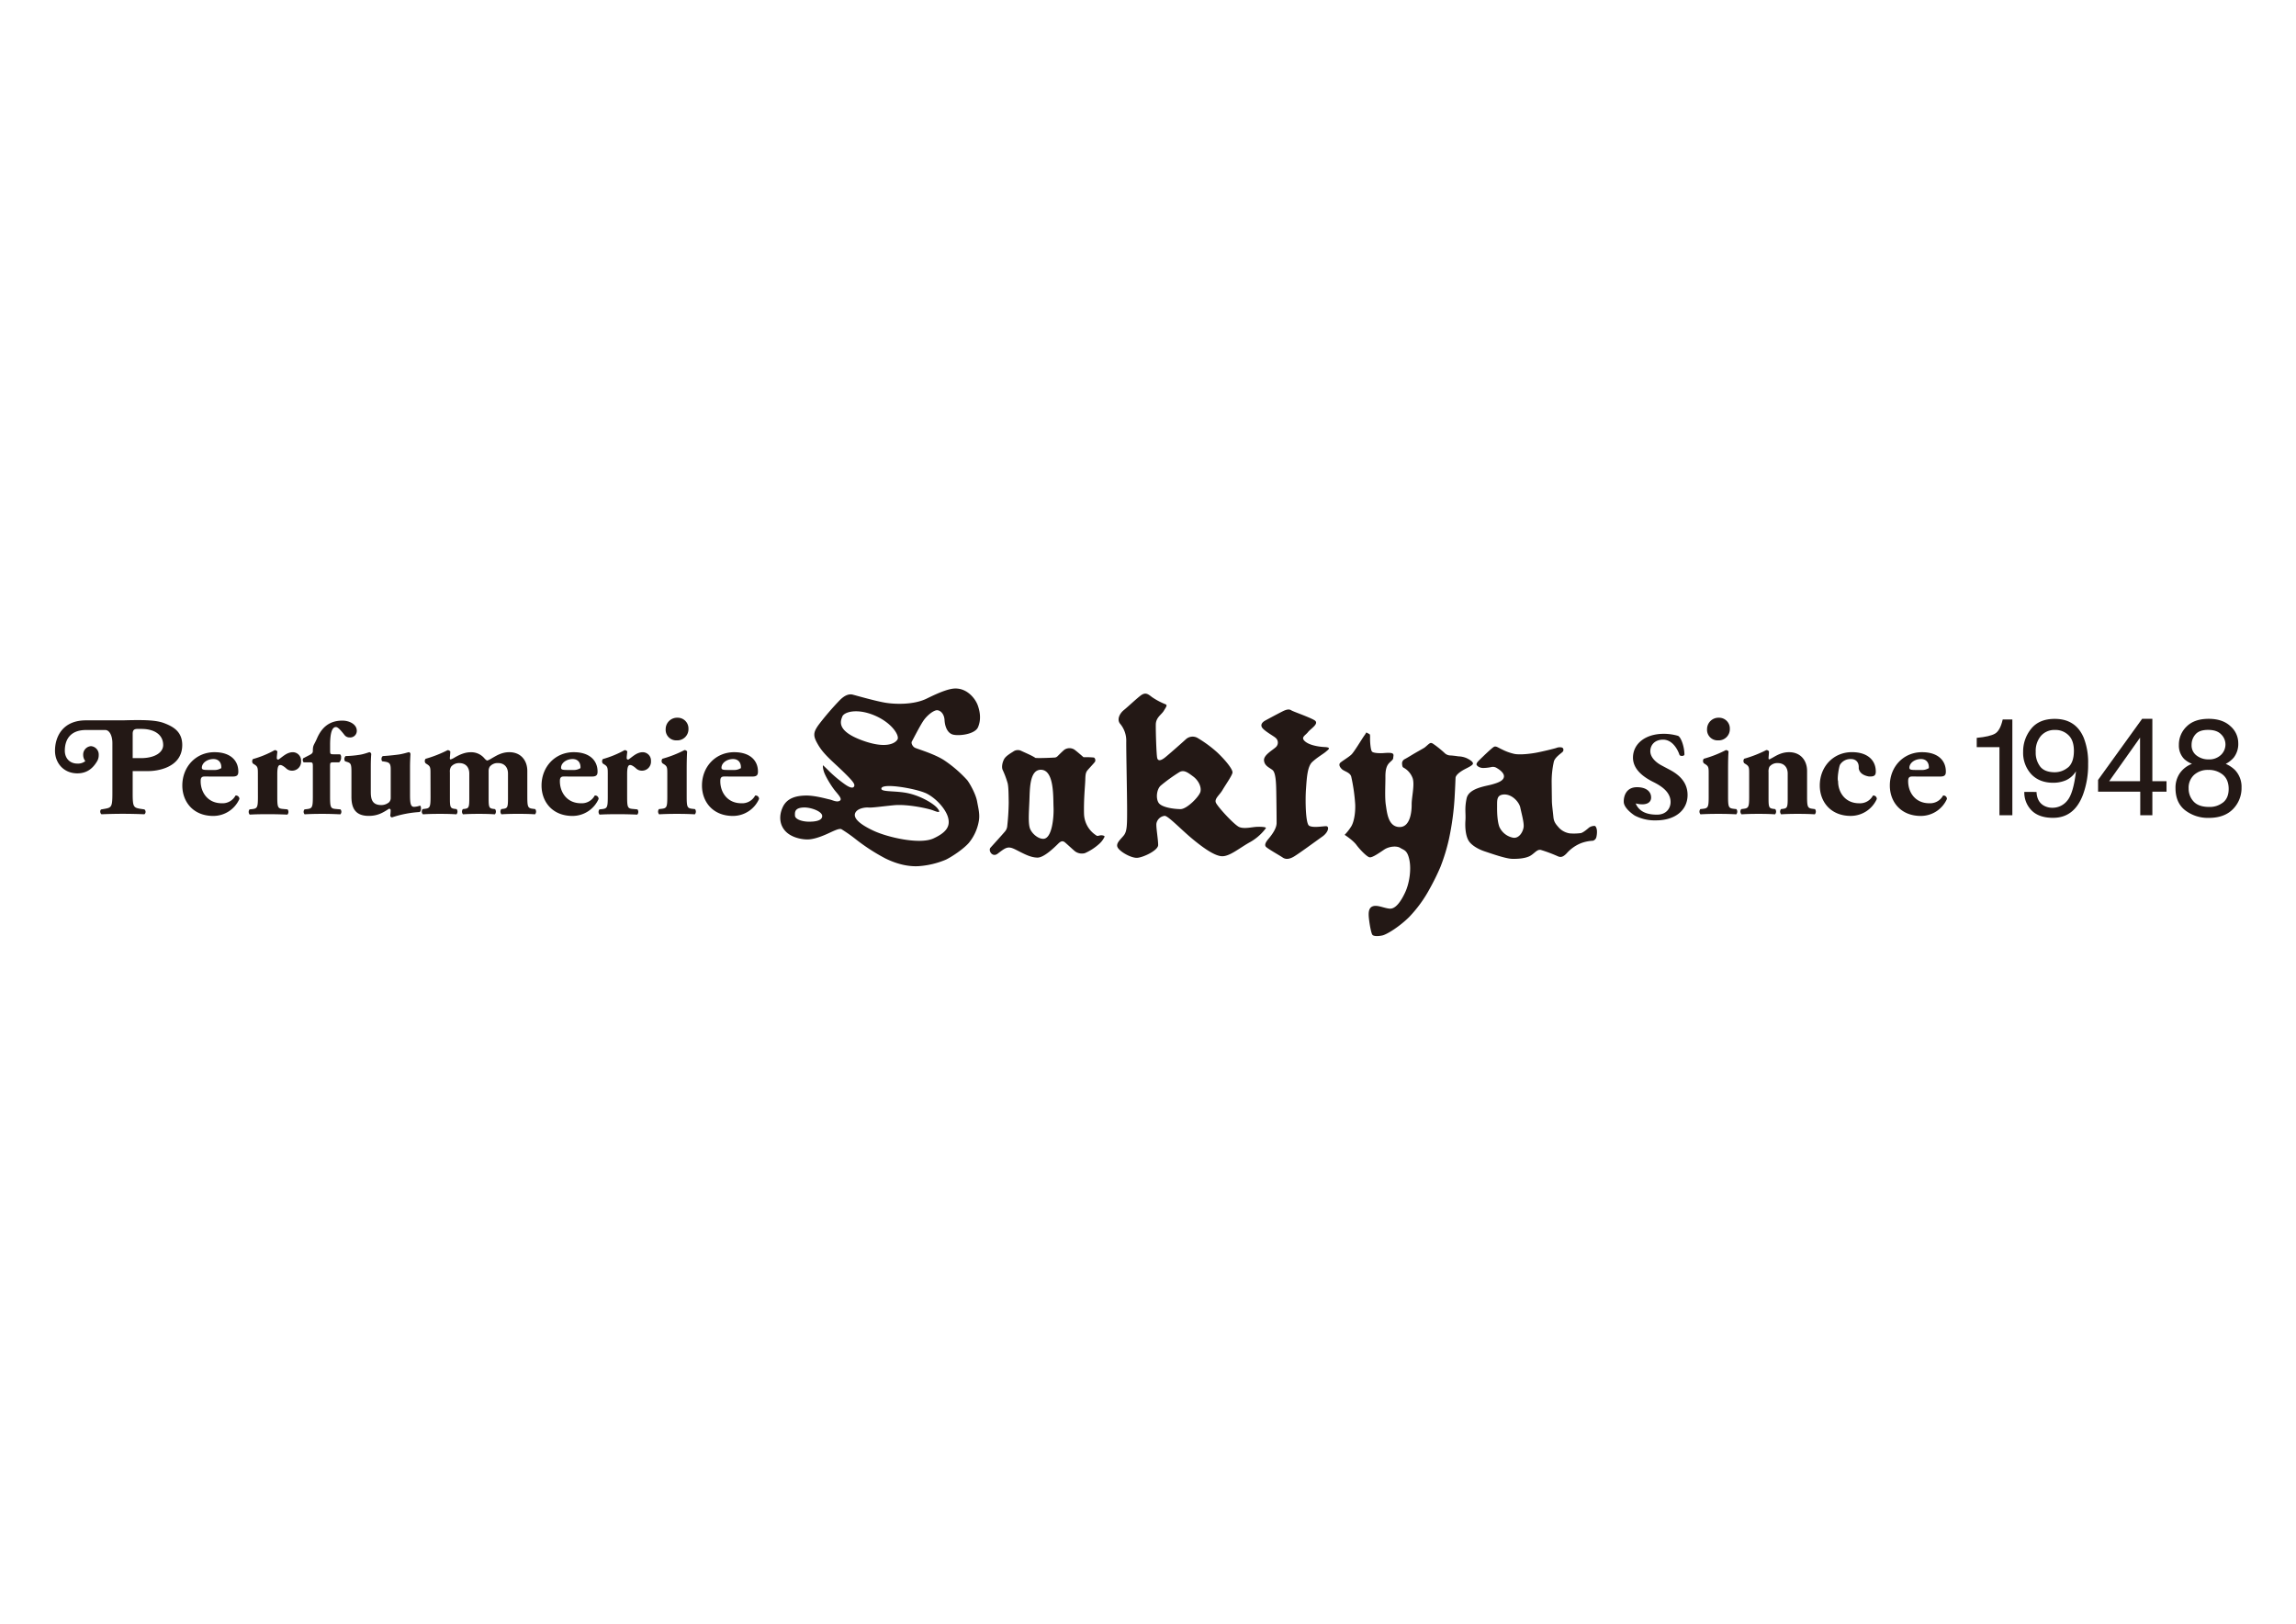 <svg xmlns="http://www.w3.org/2000/svg" viewBox="0 0 1190.55 841.89"><defs><style>.cls-1{fill:#fff;}.cls-2{fill:#231815;}</style></defs><title>sukiya_logo</title><g id="レイヤー_2" data-name="レイヤー 2"><g id="レイヤー_1-2" data-name="レイヤー 1"><rect class="cls-1" width="1190.55" height="841.89"/><path class="cls-2" d="M907,413c0,5.4-.32,6-2.88,6.32l-1.21.16a2,2,0,0,0,.14,2.7c2.32-.16,5.34-.24,8.82-.24,3.71,0,6.17.08,8.56.24a2.09,2.09,0,0,0,.08-2.7l-1.23-.16c-1.93-.3-2.23-.92-2.23-5.17v-13.8a5.63,5.63,0,0,1,.44-2.8,5.13,5.13,0,0,1,4.31-1.93c3.55,0,5.18,2.48,5.18,5.41v13.12c0,4.25-.3,4.87-2.24,5.17l-1.23.16a2.1,2.1,0,0,0,.07,2.7c2.09-.16,5.33-.24,8.42-.24,3.72,0,6.64.08,9.05.24a2.12,2.12,0,0,0,.08-2.7l-1.24-.16c-2.54-.3-2.86-.92-2.86-6.32V399.71c0-5.33-3.25-9.74-9.35-9.74-4.17,0-7.1,2.09-8.8,3-1.47.77-1.23.7-1.47.7s-.36-.17-.36-.62.22-2.41.22-3.48a1.56,1.56,0,0,0-1.39-.7,62.91,62.91,0,0,1-11.44,4.48,1.86,1.86,0,0,0,0,2.32l1.09.7c1.47,1,1.47,1.84,1.47,4.94Z"/><path class="cls-2" d="M896.06,398.77c0-3.46.06-6.87.24-9.18a1.62,1.62,0,0,0-1.41-.7,58.61,58.61,0,0,1-11.42,4.48,1.86,1.86,0,0,0,0,2.32l1.07.7c1.47,1,1.47,1.84,1.47,4.94V413c0,5.4-.32,6-2.86,6.32l-1.47.16a2.09,2.09,0,0,0,.08,2.7c2.56-.16,5.8-.24,9.28-.24s6.57.08,9.27.24a2.13,2.13,0,0,0,.07-2.7l-1.46-.16c-2.56-.3-2.86-.92-2.86-6.32Zm-4.79-26.67a5.93,5.93,0,0,0-6.11,5.94,5.46,5.46,0,0,0,5.71,5.8,5.79,5.79,0,0,0,6.1-6A5.57,5.57,0,0,0,891.27,372.1Z"/><path class="cls-2" d="M1006.21,402.59c2.4,0,2.78-1.07,2.78-2.56,0-5.94-4.31-10.06-12.36-10.06-9.65,0-16.69,7.57-16.69,17.28,0,8.44,5.65,15.77,16.08,15.77a14.83,14.83,0,0,0,13.52-8.79,1.75,1.75,0,0,0-2-1.79,7.62,7.62,0,0,1-7.19,4c-7.19,0-10.91-5.62-10.91-11.42,0-1.24.18-2.44,1.95-2.44Zm-12.58-3.4c-2.48,0-3.55-.08-3.55-1.15,0-2.48,2.76-4.52,6-4.52,2.63,0,4.1,1.71,4.1,4.26,0,.77-.16.48-.54.72a6.17,6.17,0,0,1-3.16.69Z"/><path class="cls-2" d="M959.77,393.52a6.35,6.35,0,0,0-5.66,2.94c-.59,1.24-1.58,7.25-1,8.57,0,5.8,3.71,11.42,10.9,11.42a7.6,7.6,0,0,0,7.17-4,1.75,1.75,0,0,1,2,1.79A14.83,14.83,0,0,1,959.69,423c-10.43,0-16.07-7.33-16.07-15.77,0-9.71,7-17.28,16.67-17.28,8,0,12.37,4.12,12.37,10.06,0,1.49-.39,2.56-2.78,2.56h-.75c-2.5-.42-4.86-1.6-5.31-4.15l0-.66C963.86,395.23,962.39,393.52,959.77,393.52Z"/><path class="cls-2" d="M478.79,373.7c1.92-2.85,5.54-5.74,7.38-5.47s3.45,2.19,3.61,5.13,1.29,6.6,4.28,7.46,11.47-.06,13.08-3.82,1.15-7.7-.12-11.27-5.2-8.32-10.64-8.74c-3.65-.41-9.19,1.93-15.9,5.21s-16.37,2.95-21.37,2.12-14.48-3.54-16.88-4.17-4.73.79-6.74,2.81a148.06,148.06,0,0,0-10.78,12.51c-3.26,4.42-3.21,6.12-.29,11s7.77,8.68,12.54,13.33,6.41,6.5,6,7.72-1.94,1.19-5-1a67.35,67.35,0,0,1-7.77-6.46c-1.51-1.54-3.43-3.31-3.43-3.31s-.3.75.41,3.15,3.89,7.74,6.07,10.33,3.57,4.23,2.06,5-3.52-.41-5.24-.78-7.76-2.14-12.52-2-9.51,1.29-11.69,6.07-1.46,9.39,1.52,12.5,8,4.16,11.17,4.19,7.18-1.44,10.4-2.89,6.13-3,7.37-2.43a77.16,77.16,0,0,1,7.44,5.22A100.89,100.89,0,0,0,459,445c6.26,3.1,12.15,4.35,17.26,4.06a44,44,0,0,0,14.27-3.4c3.07-1.5,9-5.43,11.82-8.64a24.36,24.36,0,0,0,5.21-11.38c.6-3.41-.2-6.34-.9-10.15s-3.63-9.06-5.1-11a64.88,64.88,0,0,0-12.09-10.41c-5.1-3.27-13.69-5.76-15-6.39s-2.1-2.47-1.67-3.21S476.88,376.54,478.79,373.7ZM419.55,426c-3.77,0-7.26-1.3-7.33-3.12s-.27-4.21,5-4.25c3.6.05,9,2.05,9.11,4.35S423.32,426,419.55,426Zm17.2-54.5c1-2.47,7.75-4.39,16.76-.57s13,10.43,11.88,12.42-6,5.13-18.72.35S435.73,374,436.75,371.54Zm43,39.56c5.33,2.38,10.55,8.2,11.81,12.62s-.43,7.73-7.53,11-23.65-.53-31-3.95-10.56-6.56-9.63-9.07,5-3.16,6.92-3,6.28-.51,13.17-1.19,17.63,1.64,20.29,2.66,4.29,1.51,2.42-.95-8.48-6.36-14.95-7.85-14.16-.6-14.23-2.39C456.81,405.67,474.42,408.74,479.77,411.1Z"/><path class="cls-2" d="M570.76,433.06c-1,.11-1.67.56-2.19.13a13.71,13.71,0,0,1-6.47-11.26c-.19-7.55.57-14.74.65-17.34s.12-4,1.13-5.21,3.47-3.79,3.89-4.41a1.78,1.78,0,0,0-.48-2.22,42.51,42.51,0,0,0-5.44-.17s-3.58-3.15-4.82-4a4.75,4.75,0,0,0-5.13.13c-1.38,1.15-3.5,3.35-3.71,3.51a2.17,2.17,0,0,1-1.38.53c-.83.06-7.64.4-9.91.19-1.78-1.28-6.5-3.19-7.37-3.67a4.06,4.06,0,0,0-3.75.13c-1,.71-4.15,2.34-5.13,4.2s-1.34,4.18-.74,5.54a47.23,47.23,0,0,1,2.61,7c.46,2.09.46,5.65.53,9.93a124.61,124.61,0,0,1-.8,12.57,5.1,5.1,0,0,1-1.34,2.67c-.76.95-5.94,6.66-7.28,8.14s.92,5.24,3.67,3.15,4.14-3.18,5.8-3.2,3.21.93,5.78,2.22,5.84,3,9.13,3,8.55-5.08,10.72-7.24c1.26-1.24,2.29-1.66,3.51-.63s4,3.64,5.13,4.56a6,6,0,0,0,5.19,1,27.53,27.53,0,0,0,7.22-4.63,11.53,11.53,0,0,0,2.94-3.82C573,433.35,571.8,433,570.76,433.06Zm-29.86,1.82c-2.53,0-5.6-2.49-6.72-5.08s-.67-8.41-.41-14.5,0-16.26,6-16.22c7,.11,6.29,14.37,6.52,19.42S545.55,435,540.9,434.88Z"/><path class="cls-2" d="M680.49,395c2.57-2.38,5.7-4.14,7-5.27s3.13-2.24-.65-2.43-8.31-1.14-10.35-3.13.35-2.83,1.76-4.63,6.18-4.48,3.28-6.18-10.89-4.4-12-5.12-2.49-.44-4.63.64-7.6,4-8.9,4.72-2.89,2.23-1.2,4.07,5.72,4,6.68,4.9a3.18,3.18,0,0,1,.21,4.66c-1.7,1.68-6.5,4.16-6.26,7s2.78,3.69,4.42,5,1.85,6.54,1.93,10.91.2,13.56.18,16.55-2.68,6.29-3.58,7.44-3.45,3.68-1.75,5.08,7,4.34,8.46,5.35,3.24,1,5.64-.35,11.9-8.34,15-10.53,3.83-5.44,1.74-5.35-6.87.93-8.69-.27-2-13.29-1.58-19.1S677.92,397.35,680.49,395Z"/><path class="cls-2" d="M763.78,395.88c.1-.92-1.71-2.09-3.4-2.87a11.62,11.62,0,0,0-4.12-.88c-1.44-.21-2.78-.4-4.19-.47a4.48,4.48,0,0,1-3.14-1.4,55,55,0,0,0-4.72-3.88c-1.11-.75-1.75-1.38-2.53-1.14s-2.3,1.91-3.18,2.46-4.41,2.5-6,3.47-3.31,2-4.18,2.44A2.5,2.5,0,0,0,727,395.8c.08.69.07,1.84.75,2.16a10.17,10.17,0,0,1,4.78,5.57c1.09,3.4-.59,10-.54,13.56s-.69,11.9-6.44,11.68-6.34-7.43-6.95-11.39-.19-10.7-.22-14.69.78-5.9,2-7.16,2-1.6,2.05-2.6.44-1.73-.32-2.26-3.23-.35-4.75-.23-5.19.09-5.94-.79-1-5-1-6.47.1-2.36-.34-2.6-1.61-.85-1.61-.85a13,13,0,0,1-1.15,1.79c-1.5,2.18-5,8.05-6.45,9.55s-5.67,3.89-6.12,4.64-.24,1.77,1,3,4.29,1.68,4.91,3.93a93.26,93.26,0,0,1,2.06,14.46c.16,4.31-.61,8.91-2,11.26a26.3,26.3,0,0,1-3.48,4.47s4.23,2.68,6.1,5.2,5.37,6.11,6.79,6.43,5.14-2.34,7.63-4,6.44-2.07,8.34-.86,3.63,1.07,4.7,6.17,0,12.23-2.19,16.91-5,8.7-8.08,8.4-6.17-2-8.56-1.26-2.49,3.43-2.08,6.85,1.13,6.92,1.65,7.84,2.77,1,5.2.48,8.91-4.56,14-9.61a67.34,67.34,0,0,0,10.78-14.93,118.62,118.62,0,0,0,5.34-10.87,97.55,97.55,0,0,0,4.52-14.8,142.25,142.25,0,0,0,2.87-21.12c.34-5.95.42-8.76.5-10.38s2.82-3.46,4.71-4.45S763.68,396.79,763.78,395.88Z"/><path class="cls-2" d="M651.71,428.67c-2.38.08-6.53,1.21-9.12.11s-11.36-10.67-12.14-12.71,1.95-3.9,3.4-6.39,4.84-7.31,5.22-9-3.7-6.62-7.79-10.5a63.87,63.87,0,0,0-10.43-7.67,5.18,5.18,0,0,0-5.94.76c-1.92,1.77-9.1,8.11-10.89,9.51s-3.6,2.11-4,.07-.75-13.5-.7-17.2,2.91-5.08,4.12-7.09,2.06-3,.88-3.45a35.3,35.3,0,0,1-6.94-3.68c-2.22-1.71-3.5-2.79-6.26-.57s-6.36,5.65-8.38,7.28-3.74,4.73-2,7A13.56,13.56,0,0,1,584,384.3c-.07,4.3.44,27.79.44,35.43s0,11.1-1.59,13.22-4.68,4.35-3.18,6.63,6.91,5.24,9.87,5.16,11-3.79,11-6.65-1.07-8.83-.92-11a4.89,4.89,0,0,1,4.32-4.12c1.77,0,8.43,7,14,11.65s11.59,9,15.5,9.28,8.82-3.92,14.2-7a26.12,26.12,0,0,0,8.74-7.51C656.79,428.75,654.07,428.58,651.71,428.67Zm-29.25-18.19c-.62,2.49-7,9-10.3,9s-9.95-.86-11.45-3.37-.84-7.06,1.18-8.83a85.78,85.78,0,0,1,9.71-7c2.38-1.27,4.27.19,7.06,2.25S623.09,408,622.46,410.48Z"/><path class="cls-2" d="M826.85,428.19a4.94,4.94,0,0,0-2.87.86c-.78.69-2.89,2.5-4.19,2.86a27.65,27.65,0,0,1-5.86.15,9.75,9.75,0,0,1-5.45-2.8c-1.83-2.07-2.76-3.13-3-5.81s-.74-6.07-.77-8.13-.08-6.2-.12-9.84a47.22,47.22,0,0,1,1.15-10.68c.63-2.3,4-4.36,4.61-5.1s.39-2-.59-2.19a4.85,4.85,0,0,0-2.83.29c-1.45.46-7.31,1.87-10.31,2.43s-8.36,1.21-11.31.64a26.64,26.64,0,0,1-6.5-2.35c-1.86-.83-3-1.84-4.07-1.37s-6.28,5.57-7.46,6.72-1.84,2-1.62,2.62,1.58,1.76,3.69,1.66a21.42,21.42,0,0,0,3.76-.43,3.63,3.63,0,0,1,2.66.25c.9.5,4.22,2.43,4.08,4.62s-3.05,3.23-6.36,4.15-11.87,1.9-13,7.19-.36,7.54-.62,11.45.18,8,1.65,10.46,5.2,4.52,8.3,5.54,10.77,3.76,14.15,3.87,7.33-.26,9.6-1.61,3.48-3.41,5.4-3a73.77,73.77,0,0,1,8.72,3.25c1.34.62,2.59.71,4.66-1.46a19.79,19.79,0,0,1,7.62-5.35,20.61,20.61,0,0,1,6-1.2,2.56,2.56,0,0,0,1.81-1.94,11.84,11.84,0,0,0,.29-3.17C828,429.5,827.47,428.18,826.85,428.19Zm-42.05,6.15a9.83,9.83,0,0,1-7.36-5.73c-.91-2.56-1.19-6.54-1.15-10.14s-.42-6.43,3.77-6.59c4.24,0,7.71,4.08,8.27,6.83s2,7.79,1.72,10.07S787.9,434.64,784.8,434.34Z"/><path class="cls-2" d="M133.74,413.15c0,5.39-.32,6-2.86,6.32l-1.47.15a2.1,2.1,0,0,0,.08,2.71c2.54-.16,5.94-.22,9.11-.22,3.64,0,6.72.06,10.43.22a2.1,2.1,0,0,0,.08-2.71l-2.48-.23c-2.54-.22-2.85-.85-2.85-6.24V401.26c0-2.93.38-4.64,1.46-4.64.46,0,1.17.08,2.94,1.54a4.34,4.34,0,0,0,3,1.39,4.65,4.65,0,0,0,4.93-5,4.31,4.31,0,0,0-4.24-4.57c-3.25,0-5.48,2.56-7.58,3.87-.61-.15-.76-.39-.76-.93,0-.69.15-1.77.3-3.32a1.55,1.55,0,0,0-1.39-.7,51.65,51.65,0,0,1-11.27,4.63,1.85,1.85,0,0,0,0,2.33l1.08.69c1.47,1,1.47,1.85,1.47,4.95Z"/><path class="cls-2" d="M175.87,395.23a3.29,3.29,0,0,0,1-2.62,1.79,1.79,0,0,0-.54-1.55h-3.16c-1.94,0-2-.08-2-2.17v-2.64c0-7.19,1.35-9.31,3-9.31.77,0,1.8.7,4.55,4.23a3.24,3.24,0,0,0,2.56,1.15,3.41,3.41,0,0,0,3.73-3.45c0-3.34-3.79-5.27-7.51-5.27-7.18,0-10.88,4.07-13.11,9.17-1.63,3.78-2.17,3.34-2.17,6.66,0,1-.69,1.47-1.7,2l-3.32,1.71a1.88,1.88,0,0,0,.24,2.08h2.85c1.78,0,1.93.08,1.93,2.15V413c0,5.55-.31,6.18-3.09,6.48l-1.23.15a1.9,1.9,0,0,0,.07,2.55c2.4-.16,5.64-.24,9.12-.24s5.76.08,9.39.24a1.89,1.89,0,0,0,.08-2.55l-2.55-.23c-2.55-.22-2.86-.85-2.86-6.4V397.38c0-2.07.07-2.15,2-2.15Z"/><path class="cls-2" d="M212.61,397.7c0-2.86.16-5.4.23-6.8-.07-.54-.46-.93-.77-.93-.47,0-2.78.86-5.48,1.23-2.48.32-5.26.62-8,.78-.92.32-1,2.16-.38,2.7l1.07.16c2.79.39,3.32,1.07,3.32,4.17v14.58a3.25,3.25,0,0,1-.84,2.32,6.23,6.23,0,0,1-4,1.47c-4.94,0-5.49-3.24-5.49-6.95V397.7c0-2.78.08-4.87.24-6.8-.08-.39-.46-.93-.92-.93-.31,0-2.56.93-4.87,1.31a54.46,54.46,0,0,1-7.5.7,2.13,2.13,0,0,0-.31,2.7l1,.31c1.85.62,2.32.92,2.32,5v13.13c0,6.55,2.62,9.87,9,9.87,4.78,0,7.49-1.78,10.5-3.71a.79.79,0,0,1,.84.78,20.84,20.84,0,0,1-.22,2.78,1.06,1.06,0,0,0,.93.93A54.9,54.9,0,0,1,217.55,421c1-.38.93-3.18.23-3.32a10.05,10.05,0,0,1-3.09.62c-1.85,0-2.08-2-2.08-6.58Z"/><path class="cls-2" d="M223.25,413c0,5.4-.31,6-2.86,6.32l-1.23.16a2,2,0,0,0,.15,2.7c2.32-.16,5.33-.24,8.81-.24,3.7,0,6.18.08,8.57.24a2.12,2.12,0,0,0,.08-2.7l-1.24-.16c-1.93-.3-2.24-.92-2.24-5.17v-13.8a4.48,4.48,0,0,1,.62-2.86,5.28,5.28,0,0,1,4.17-1.87c3.71,0,5.26,2.48,5.26,5.41v13.12c0,4.25-.32,4.87-2.09,5.17l-1.23.16a2.08,2.08,0,0,0,.07,2.7c2-.16,5.1-.24,8.18-.24,3.49,0,5.95.08,8.35.24a2.1,2.1,0,0,0,.07-2.7l-1.23-.16c-1.77-.3-2.09-.92-2.09-5.17V399.86a4.33,4.33,0,0,1,.54-2.32,5.14,5.14,0,0,1,4.33-1.93c3.55,0,5.17,2.48,5.17,5.41v13.12c0,4.25-.3,4.87-2.23,5.17l-1.24.16a2.13,2.13,0,0,0,.07,2.7c2.09-.16,5.34-.24,8.43-.24,3.7,0,6.63.08,9,.24a2.09,2.09,0,0,0,.08-2.7l-1.23-.16c-2.56-.3-2.86-.92-2.86-6.32V399.71c0-5.33-3.24-9.74-9.35-9.74-4.17,0-7.1,2.09-8.81,3a15.47,15.47,0,0,1-2.47,1.31c-.46,0-.92-.3-1.85-1.39A8.9,8.9,0,0,0,244,390c-3.71,0-7.18,2.09-8.88,3.1a7.61,7.61,0,0,1-1.47.62c-.23,0-.39-.17-.39-.62s.23-2.41.23-3.48a1.57,1.57,0,0,0-1.39-.7,63.26,63.26,0,0,1-11.42,4.48,1.84,1.84,0,0,0,0,2.32l1.07.7c1.47,1,1.47,1.84,1.47,4.94Z"/><path class="cls-2" d="M315.15,413.15c0,5.39-.31,6-2.85,6.32l-1.47.15a2.12,2.12,0,0,0,.07,2.71c2.55-.16,6-.22,9.12-.22,3.62,0,6.72.06,10.43.22a2.13,2.13,0,0,0,.08-2.71l-2.48-.23c-2.55-.22-2.86-.85-2.86-6.24V401.26c0-2.93.39-4.64,1.47-4.64.47,0,1.16.08,2.94,1.54a4.32,4.32,0,0,0,3,1.39,4.66,4.66,0,0,0,4.95-5,4.32,4.32,0,0,0-4.24-4.57c-3.25,0-5.49,2.56-7.57,3.87-.63-.15-.78-.39-.78-.93,0-.69.15-1.77.31-3.32a1.57,1.57,0,0,0-1.39-.7,51.85,51.85,0,0,1-11.27,4.63,1.85,1.85,0,0,0,0,2.33l1.08.69c1.46,1,1.46,1.85,1.46,4.95Z"/><path class="cls-2" d="M356.07,398.77c0-3.46.08-6.87.22-9.18a1.56,1.56,0,0,0-1.39-.7,58.72,58.72,0,0,1-11.43,4.48,1.86,1.86,0,0,0,0,2.32l1.08.7c1.47,1,1.47,1.84,1.47,4.94V413c0,5.4-.3,6-2.86,6.32l-1.47.16a2.12,2.12,0,0,0,.08,2.7c2.56-.16,5.8-.24,9.27-.24s6.57.08,9.27.24a2.12,2.12,0,0,0,.08-2.7l-1.47-.16c-2.55-.3-2.85-.92-2.85-6.32Zm-4.8-26.67a5.92,5.92,0,0,0-6.1,5.94,5.46,5.46,0,0,0,5.72,5.8,5.8,5.8,0,0,0,6.1-6A5.57,5.57,0,0,0,351.27,372.1Z"/><path class="cls-2" d="M390.25,402.59c2.39,0,2.78-1.07,2.78-2.56,0-5.94-4.32-10.06-12.35-10.06C371,390,364,397.54,364,407.25c0,8.44,5.64,15.77,16.07,15.77a14.82,14.82,0,0,0,13.51-8.79,1.74,1.74,0,0,0-2-1.79,7.62,7.62,0,0,1-7.19,4c-7.18,0-10.89-5.62-10.89-11.42,0-1.24.15-2.44,1.93-2.44Zm-12.59-3.4c-2.48,0-3.55-.08-3.55-1.15,0-2.48,2.78-4.52,6-4.52,2.61,0,4.08,1.71,4.08,4.26,0,.77-.15.48-.54.72a6.15,6.15,0,0,1-3.16.69Z"/><path class="cls-2" d="M307.06,402.59c2.4,0,2.79-1.07,2.79-2.56,0-5.94-4.32-10.06-12.35-10.06-9.66,0-16.69,7.57-16.69,17.28,0,8.44,5.64,15.77,16.07,15.77a14.82,14.82,0,0,0,13.51-8.79,1.75,1.75,0,0,0-2-1.79,7.6,7.6,0,0,1-7.18,4c-7.18,0-10.89-5.62-10.89-11.42,0-1.24.15-2.44,1.93-2.44Zm-12.58-3.4c-2.48,0-3.55-.08-3.55-1.15,0-2.48,2.78-4.52,6-4.52,2.61,0,4.08,1.71,4.08,4.26,0,.77-.15.48-.54.72a6.15,6.15,0,0,1-3.16.69Z"/><path class="cls-2" d="M120.8,402.59c2.4,0,2.78-1.07,2.78-2.56,0-5.94-4.32-10.06-12.36-10.06-9.65,0-16.68,7.57-16.68,17.28,0,8.44,5.64,15.77,16.06,15.77a14.83,14.83,0,0,0,13.53-8.79,1.76,1.76,0,0,0-2-1.79,7.6,7.6,0,0,1-7.18,4c-7.18,0-10.9-5.62-10.9-11.42,0-1.24.16-2.44,1.94-2.44Zm-12.59-3.4c-2.47,0-3.55-.08-3.55-1.15,0-2.48,2.78-4.52,6-4.52,2.63,0,4.1,1.71,4.1,4.26,0,.77-.16.48-.54.72a6.2,6.2,0,0,1-3.18.69Z"/><path class="cls-2" d="M84.61,386.27c0-5.43-4.64-8.36-11.24-8.36-2.72,0-4.57-.43-4.57,2.51v12.63l4.66,0C80.87,392.91,84.61,389.8,84.61,386.27Zm-30-7.8h-10c-8.49,0-11,5.38-11,10.72,0,3.85,2.49,6.69,6.54,6.69a6.09,6.09,0,0,0,4.1-1.29,5,5,0,0,1-1.11-3.15,4.36,4.36,0,0,1,4.05-4.6,4.35,4.35,0,0,1,4,4.6,6.12,6.12,0,0,1-.71,3c-2,3.48-5,6.5-10.37,6.5-7.12,0-11.59-5.38-11.59-11.72,0-7.2,3.92-15.76,16.05-15.76H63.87c2.58-.08,5.24-.13,7.74-.13,6.23,0,10.34.4,13.43,1.55,4.48,1.71,9.46,4.23,9.46,11.35,0,12-13.46,13.53-17.35,13.53l-8.35,0v11.59c0,6.82.43,7.34,3.74,7.94l2.35.35a1.61,1.61,0,0,1,0,2.51c-4.11-.16-7.71-.24-11.23-.24s-7,.08-11,.24c-.81-.45-.95-2.14-.14-2.51l2-.35c3.31-.6,3.76-1.12,3.76-7.94v-26C58.31,381.7,56.89,378.47,54.57,378.47Z"/><path class="cls-2" d="M848.83,408.12c4.89,0,7.33,2.33,7.33,5.33s-3,4.33-8,3.08c2.25,5.54,8.29,5.82,11.09,5.82,4.79,0,7-3.31,7-6.55,0-5.26-4.94-8.37-8.84-10.32-4.66-2.32-10.6-6.23-10.66-12.63,0-7.33,6.51-12.41,15.92-12.41a26.43,26.43,0,0,1,7.41,1.05c1.47.53,3.35,5.45,3.35,9.79-.3.78-1.93.85-2.52.19-1.09-3.3-3.88-8-8.56-8-4.28,0-6.61,2.78-6.61,6,0,3,2.66,5.7,5.91,7.4l4.28,2.28c4,2.14,9.13,5.89,9.13,13,0,8-6.55,13.17-16.35,13.17a22.5,22.5,0,0,1-11-2.47c-1.42-.9-5.74-4.06-5.74-7.19C841.91,412.72,843.24,408.12,848.83,408.12Z"/><path class="cls-2" d="M1025,387.35v-4.81c4.54-.43,7.69-1.16,9.47-2.18s3.13-3.5,4-7.35h5v49.64h-6.69v-35.3Z"/><path class="cls-2" d="M1056,410.59c.17,3.47,1.5,5.86,4,7.19a9,9,0,0,0,4.31,1,9.71,9.71,0,0,0,7.67-3.74c2.11-2.49,3.59-7.56,4.49-15.19a11.82,11.82,0,0,1-5.19,4.66,16.73,16.73,0,0,1-6.61,1.31c-4.81,0-8.61-1.5-11.42-4.47a16.34,16.34,0,0,1-4.19-11.56,18.59,18.59,0,0,1,4.15-11.95q4.15-5.14,12.22-5.14,10.91,0,15.05,9.8a34.8,34.8,0,0,1,2.28,13.52,44.31,44.31,0,0,1-2.75,16.21q-4.54,11.79-15.44,11.77c-4.87,0-8.59-1.28-11.12-3.83a13.16,13.16,0,0,1-3.78-9.62Zm16.29-12.65c2-1.66,3.08-4.52,3.1-8.61,0-3.65-.94-6.39-2.8-8.17a9.58,9.58,0,0,0-7-2.72,9.26,9.26,0,0,0-7.32,3.1,12,12,0,0,0-2.68,8.22,11.82,11.82,0,0,0,2.38,7.75c1.56,1.92,4.09,2.86,7.55,2.86A10.73,10.73,0,0,0,1072.24,397.94Z"/><path class="cls-2" d="M1109.69,405V382.42l-16,22.58Zm.1,17.65v-12.2h-21.87v-6.12l22.84-31.66h5.31V405h7.34v5.45h-7.34v12.2Z"/><path class="cls-2" d="M1151.63,391.39a7.51,7.51,0,0,0,2.34-5.54,7.27,7.27,0,0,0-2.22-5.11c-1.49-1.57-3.76-2.33-6.79-2.33s-5.21.76-6.55,2.33a8.12,8.12,0,0,0-2,5.46,6.52,6.52,0,0,0,2.6,5.51,10,10,0,0,0,6.17,2A8.79,8.79,0,0,0,1151.63,391.39Zm1.12,24.65c1.93-1.6,2.89-3.92,2.89-7.05s-1-5.65-3-7.33a11.43,11.43,0,0,0-7.6-2.5,10.51,10.51,0,0,0-7.34,2.58,9,9,0,0,0-2.82,7.05,9.76,9.76,0,0,0,2.57,6.75c1.74,1.89,4.42,2.81,8,2.81A11,11,0,0,0,1152.75,416Zm-20.19-22.55a9.92,9.92,0,0,1-2.74-7.26,13,13,0,0,1,4-9.56q4-4,11.45-4c4.79,0,8.55,1.27,11.25,3.79a11.62,11.62,0,0,1,4.09,8.82,11.45,11.45,0,0,1-2.38,7.53,14.22,14.22,0,0,1-4.11,3.22,15.5,15.5,0,0,1,4.87,3.27,12.59,12.59,0,0,1,3.32,9,15.5,15.5,0,0,1-4.44,11.18c-2.93,3-7.1,4.55-12.48,4.55a19.36,19.36,0,0,1-12.32-3.94c-3.35-2.62-5-6.47-5-11.49a13.21,13.21,0,0,1,2.15-7.6,13.48,13.48,0,0,1,6.41-5A12.64,12.64,0,0,1,1132.56,393.49Z"/></g></g></svg>
